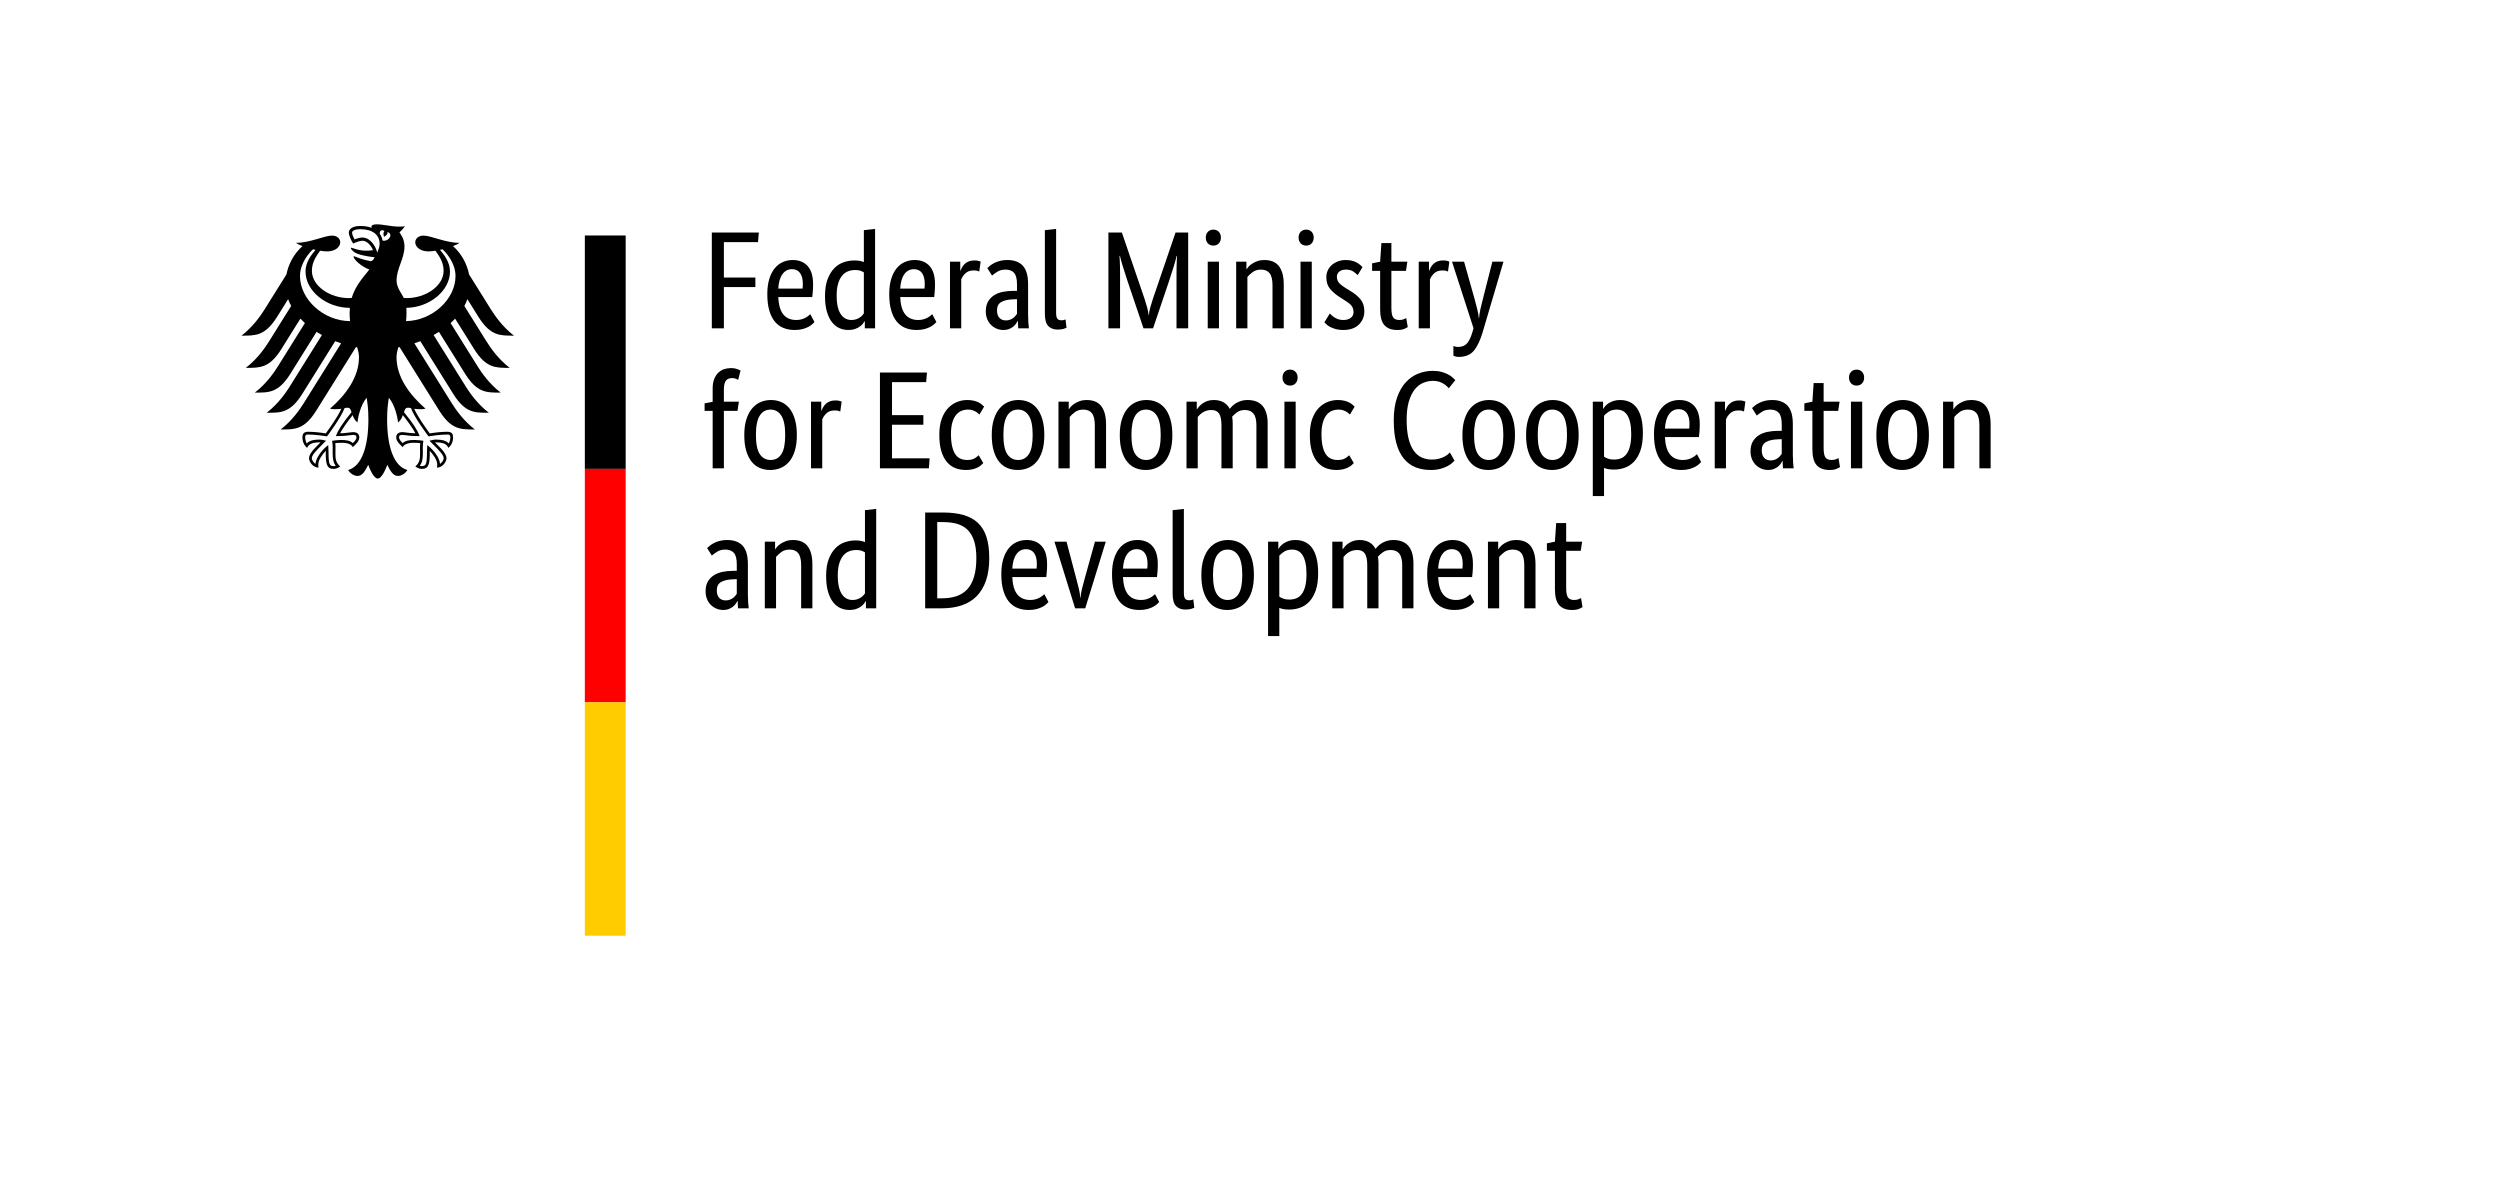 <?xml version="1.0" encoding="UTF-8" standalone="no"?>
<!DOCTYPE svg PUBLIC "-//W3C//DTD SVG 1.1//EN" "http://www.w3.org/Graphics/SVG/1.1/DTD/svg11.dtd">
<svg width="100%" height="100%" viewBox="0 0 190 90" version="1.1" xmlns="http://www.w3.org/2000/svg" xmlns:xlink="http://www.w3.org/1999/xlink" xml:space="preserve" xmlns:serif="http://www.serif.com/" style="fill-rule:evenodd;clip-rule:evenodd;stroke-linejoin:round;stroke-miterlimit:2;">
    <g transform="matrix(1,0,0,1,-150,-100)">
        <g id="logo_bmz_en" transform="matrix(0.964,0,0,0.865,150,100)">
            <rect x="0" y="0" width="197" height="104" style="fill:none;"/>
            <g transform="matrix(0.919,0,0,-1.025,-2.183,104.697)">
                <g id="Name">
                    <path d="M63.44,74L63.44,82.211L67.474,82.211L67.403,81.39L64.475,81.39L64.475,78.355L67.177,78.355L67.177,77.534L64.475,77.534L64.475,74L63.44,74ZM72.127,77.784C72.127,77.538 72.119,77.326 72.103,77.148C72.087,76.969 72.072,76.812 72.056,76.678L69.14,76.678C69.172,76.003 69.317,75.507 69.575,75.19C69.832,74.873 70.203,74.714 70.687,74.714C70.854,74.714 71.004,74.734 71.139,74.774C71.274,74.813 71.391,74.861 71.491,74.916C71.59,74.972 71.673,75.027 71.74,75.083C71.808,75.138 71.857,75.182 71.889,75.214L72.246,74.536C72.206,74.496 72.147,74.438 72.068,74.363C71.988,74.288 71.881,74.212 71.746,74.137C71.611,74.062 71.445,73.996 71.247,73.941C71.048,73.885 70.814,73.857 70.544,73.857C70.187,73.857 69.864,73.917 69.575,74.036C69.285,74.155 69.039,74.339 68.837,74.589C68.635,74.839 68.478,75.156 68.367,75.541C68.256,75.926 68.2,76.388 68.2,76.927C68.2,77.435 68.258,77.874 68.373,78.242C68.488,78.611 68.644,78.915 68.843,79.153C69.041,79.391 69.271,79.567 69.533,79.682C69.795,79.797 70.076,79.855 70.378,79.855C70.925,79.855 71.354,79.682 71.663,79.337C71.972,78.992 72.127,78.474 72.127,77.784ZM70.318,79.069C69.977,79.069 69.704,78.927 69.497,78.641C69.291,78.355 69.172,77.943 69.14,77.403L71.223,77.403C71.231,77.443 71.237,77.501 71.241,77.576C71.245,77.651 71.247,77.733 71.247,77.82C71.247,78.217 71.167,78.524 71.009,78.742C70.85,78.96 70.62,79.069 70.318,79.069ZM73.15,76.773C73.15,77.352 73.226,77.836 73.377,78.225C73.527,78.613 73.722,78.927 73.96,79.165C74.198,79.403 74.467,79.571 74.769,79.67C75.07,79.769 75.372,79.819 75.673,79.819C75.856,79.819 76.014,79.805 76.149,79.777C76.284,79.75 76.395,79.716 76.483,79.676L76.483,82.413L77.446,82.52L77.446,74L76.566,74L76.566,74.607L76.542,74.607C76.518,74.559 76.475,74.494 76.411,74.411C76.348,74.327 76.26,74.244 76.149,74.161C76.038,74.077 75.899,74.006 75.733,73.946C75.566,73.887 75.372,73.857 75.15,73.857C74.88,73.857 74.624,73.911 74.382,74.018C74.14,74.125 73.928,74.296 73.746,74.53C73.563,74.764 73.418,75.065 73.311,75.434C73.204,75.803 73.15,76.249 73.15,76.773ZM75.412,74.714C75.562,74.714 75.697,74.734 75.816,74.774C75.935,74.813 76.038,74.863 76.126,74.922C76.213,74.982 76.286,75.043 76.346,75.107C76.405,75.17 76.451,75.226 76.483,75.273L76.483,78.796C76.395,78.851 76.294,78.899 76.179,78.939C76.064,78.978 75.919,78.998 75.745,78.998C75.523,78.998 75.314,78.96 75.12,78.885C74.926,78.81 74.757,78.685 74.614,78.51C74.471,78.336 74.358,78.11 74.275,77.832C74.192,77.554 74.15,77.213 74.15,76.808C74.15,76.412 74.184,76.081 74.251,75.815C74.319,75.549 74.412,75.335 74.531,75.172C74.65,75.01 74.785,74.893 74.936,74.821C75.086,74.75 75.245,74.714 75.412,74.714ZM82.587,77.784C82.587,77.538 82.579,77.326 82.563,77.148C82.548,76.969 82.532,76.812 82.516,76.678L79.6,76.678C79.632,76.003 79.777,75.507 80.035,75.19C80.293,74.873 80.663,74.714 81.147,74.714C81.314,74.714 81.465,74.734 81.6,74.774C81.734,74.813 81.851,74.861 81.951,74.916C82.05,74.972 82.133,75.027 82.201,75.083C82.268,75.138 82.318,75.182 82.349,75.214L82.706,74.536C82.667,74.496 82.607,74.438 82.528,74.363C82.448,74.288 82.341,74.212 82.206,74.137C82.072,74.062 81.905,73.996 81.707,73.941C81.508,73.885 81.274,73.857 81.004,73.857C80.647,73.857 80.324,73.917 80.035,74.036C79.745,74.155 79.499,74.339 79.297,74.589C79.095,74.839 78.938,75.156 78.827,75.541C78.716,75.926 78.66,76.388 78.66,76.927C78.66,77.435 78.718,77.874 78.833,78.242C78.948,78.611 79.105,78.915 79.303,79.153C79.501,79.391 79.731,79.567 79.993,79.682C80.255,79.797 80.536,79.855 80.838,79.855C81.385,79.855 81.814,79.682 82.123,79.337C82.433,78.992 82.587,78.474 82.587,77.784ZM80.778,79.069C80.437,79.069 80.164,78.927 79.957,78.641C79.751,78.355 79.632,77.943 79.6,77.403L81.683,77.403C81.691,77.443 81.697,77.501 81.701,77.576C81.705,77.651 81.707,77.733 81.707,77.82C81.707,78.217 81.627,78.524 81.469,78.742C81.31,78.96 81.08,79.069 80.778,79.069ZM86.383,78.867C86.36,78.883 86.308,78.903 86.229,78.927C86.149,78.95 86.042,78.962 85.907,78.962C85.606,78.962 85.37,78.881 85.199,78.718C85.029,78.556 84.908,78.379 84.836,78.189L84.836,74L83.872,74L83.872,79.712L84.753,79.712L84.753,78.939L84.777,78.939C84.817,79.05 84.868,79.159 84.932,79.266C84.995,79.373 85.074,79.468 85.17,79.551C85.265,79.635 85.378,79.7 85.509,79.748C85.64,79.795 85.796,79.819 85.979,79.819C86.114,79.819 86.223,79.807 86.306,79.783C86.389,79.76 86.455,79.74 86.502,79.724L86.383,78.867ZM86.943,75.452C86.943,75.785 87.006,76.063 87.133,76.285C87.26,76.507 87.431,76.687 87.645,76.826C87.859,76.965 88.111,77.064 88.4,77.124C88.69,77.183 88.997,77.213 89.323,77.213L89.62,77.213L89.62,77.76C89.62,78.244 89.535,78.578 89.364,78.76C89.194,78.943 88.954,79.034 88.644,79.034C88.359,79.034 88.121,78.972 87.93,78.849C87.74,78.726 87.589,78.617 87.478,78.522L87.074,79.165C87.137,79.228 87.218,79.3 87.318,79.379C87.417,79.458 87.538,79.534 87.68,79.605C87.823,79.676 87.986,79.736 88.168,79.783C88.351,79.831 88.557,79.855 88.787,79.855C89.374,79.855 89.818,79.692 90.12,79.367C90.421,79.042 90.572,78.518 90.572,77.796L90.572,75.19C90.572,74.944 90.58,74.704 90.596,74.47C90.612,74.236 90.628,74.079 90.644,74L89.727,74L89.692,74.631L89.668,74.631C89.636,74.559 89.588,74.478 89.525,74.387C89.461,74.296 89.382,74.212 89.287,74.137C89.192,74.062 89.077,73.996 88.942,73.941C88.807,73.885 88.648,73.857 88.466,73.857C88.252,73.857 88.051,73.897 87.865,73.976C87.678,74.056 87.516,74.167 87.377,74.309C87.238,74.452 87.131,74.621 87.056,74.815C86.98,75.01 86.943,75.222 86.943,75.452ZM88.668,74.678C88.803,74.678 88.922,74.698 89.025,74.738C89.128,74.778 89.218,74.825 89.293,74.881C89.368,74.936 89.432,74.998 89.483,75.065C89.535,75.132 89.58,75.19 89.62,75.238L89.62,76.499L89.311,76.487C88.851,76.471 88.501,76.392 88.263,76.249C88.025,76.106 87.906,75.876 87.906,75.559C87.906,75.265 87.974,75.045 88.109,74.899C88.244,74.752 88.43,74.678 88.668,74.678ZM92.976,75.333C92.976,75.095 93.01,74.928 93.077,74.833C93.144,74.738 93.262,74.69 93.428,74.69C93.515,74.69 93.589,74.698 93.648,74.714C93.708,74.73 93.753,74.746 93.785,74.762L93.868,74.048C93.821,74.024 93.734,73.992 93.607,73.952C93.48,73.913 93.309,73.893 93.095,73.893C92.77,73.893 92.508,73.992 92.31,74.19C92.111,74.389 92.012,74.742 92.012,75.25L92.012,82.413L92.976,82.52L92.976,75.333ZM104.305,82.211L104.305,74L103.305,74L103.305,78.629C103.305,78.867 103.307,79.089 103.311,79.296C103.315,79.502 103.321,79.684 103.329,79.843C103.337,80.002 103.345,80.125 103.353,80.212L103.317,80.212C103.277,80.029 103.196,79.734 103.073,79.325C102.95,78.917 102.809,78.478 102.651,78.01L101.294,74L100.473,74L99.116,78.01C98.958,78.478 98.817,78.917 98.694,79.325C98.571,79.734 98.49,80.029 98.45,80.212L98.414,80.212C98.422,80.117 98.43,79.99 98.438,79.831C98.446,79.672 98.452,79.492 98.456,79.29C98.46,79.087 98.462,78.867 98.462,78.629L98.462,74L97.462,74L97.462,82.211L98.617,82.211L100.556,76.547C100.644,76.285 100.721,76.029 100.788,75.779C100.856,75.529 100.897,75.313 100.913,75.131L100.937,75.131C100.945,75.313 100.983,75.527 101.05,75.773C101.118,76.019 101.195,76.273 101.282,76.535L103.222,82.211L104.305,82.211ZM106.947,74L105.983,74L105.983,79.712L106.947,79.712L106.947,74ZM106.471,81.092C106.272,81.092 106.114,81.156 105.995,81.283C105.876,81.41 105.816,81.576 105.816,81.783C105.816,81.981 105.876,82.144 105.995,82.271C106.114,82.397 106.272,82.461 106.471,82.461C106.661,82.461 106.816,82.397 106.935,82.271C107.054,82.144 107.113,81.981 107.113,81.783C107.113,81.576 107.054,81.41 106.935,81.283C106.816,81.156 106.661,81.092 106.471,81.092ZM111.54,74L111.54,77.677C111.54,78.161 111.459,78.508 111.296,78.718C111.133,78.929 110.885,79.034 110.552,79.034C110.267,79.034 110.029,78.962 109.838,78.82C109.648,78.677 109.497,78.538 109.386,78.403L109.386,74L108.422,74L108.422,79.712L109.303,79.712L109.303,79.069L109.327,79.069C109.35,79.117 109.402,79.186 109.481,79.278C109.561,79.369 109.664,79.456 109.791,79.54C109.918,79.623 110.068,79.696 110.243,79.76C110.417,79.823 110.616,79.855 110.838,79.855C111.092,79.855 111.322,79.817 111.528,79.742C111.734,79.666 111.909,79.545 112.052,79.379C112.194,79.212 112.305,78.996 112.385,78.73C112.464,78.465 112.504,78.137 112.504,77.749L112.504,74L111.54,74ZM114.908,74L113.944,74L113.944,79.712L114.908,79.712L114.908,74ZM114.432,81.092C114.233,81.092 114.075,81.156 113.956,81.283C113.837,81.41 113.777,81.576 113.777,81.783C113.777,81.981 113.837,82.144 113.956,82.271C114.075,82.397 114.233,82.461 114.432,82.461C114.622,82.461 114.777,82.397 114.896,82.271C115.015,82.144 115.074,81.981 115.074,81.783C115.074,81.576 115.015,81.41 114.896,81.283C114.777,81.156 114.622,81.092 114.432,81.092ZM118.847,78.558C118.783,78.629 118.668,78.726 118.501,78.849C118.335,78.972 118.117,79.034 117.847,79.034C117.593,79.034 117.399,78.974 117.264,78.855C117.129,78.736 117.062,78.593 117.062,78.427C117.062,78.213 117.123,78.036 117.246,77.897C117.369,77.758 117.557,77.61 117.811,77.451L118.168,77.237C118.557,77.007 118.862,76.759 119.085,76.493C119.307,76.227 119.418,75.884 119.418,75.464C119.418,75.012 119.261,74.631 118.948,74.321C118.634,74.012 118.184,73.857 117.597,73.857C117.367,73.857 117.165,73.881 116.99,73.929C116.816,73.976 116.663,74.032 116.532,74.095C116.401,74.159 116.292,74.228 116.205,74.303C116.117,74.379 116.046,74.448 115.991,74.512L116.455,75.273C116.502,75.226 116.56,75.17 116.627,75.107C116.695,75.043 116.776,74.982 116.871,74.922C116.966,74.863 117.073,74.813 117.192,74.774C117.311,74.734 117.45,74.714 117.609,74.714C117.894,74.714 118.113,74.778 118.263,74.904C118.414,75.031 118.49,75.186 118.49,75.369C118.49,75.503 118.472,75.62 118.436,75.72C118.4,75.819 118.347,75.908 118.275,75.987C118.204,76.067 118.117,76.142 118.013,76.213C117.91,76.285 117.791,76.364 117.656,76.451L117.299,76.678C116.943,76.908 116.663,77.15 116.461,77.403C116.258,77.657 116.157,77.983 116.157,78.379C116.157,78.593 116.199,78.79 116.282,78.968C116.365,79.147 116.482,79.301 116.633,79.432C116.784,79.563 116.96,79.666 117.163,79.742C117.365,79.817 117.581,79.855 117.811,79.855C118.033,79.855 118.224,79.833 118.382,79.789C118.541,79.746 118.678,79.69 118.793,79.623C118.908,79.555 119.003,79.488 119.079,79.421C119.154,79.353 119.215,79.296 119.263,79.248L118.847,78.558ZM122.988,78.927L121.738,78.927L121.738,75.761C121.738,75.357 121.79,75.081 121.893,74.934C121.996,74.787 122.171,74.714 122.417,74.714C122.559,74.714 122.682,74.734 122.785,74.774C122.888,74.813 122.964,74.849 123.012,74.881L123.142,74.107C123.103,74.075 123.007,74.026 122.857,73.958C122.706,73.891 122.504,73.857 122.25,73.857C121.758,73.857 121.389,73.994 121.143,74.268C120.897,74.541 120.774,74.996 120.774,75.63L120.774,78.927L120.084,78.927L120.084,79.569L120.774,79.712L120.881,81.307L121.738,81.307L121.738,79.712L123.107,79.712L122.988,78.927ZM126.593,78.867C126.57,78.883 126.518,78.903 126.439,78.927C126.359,78.95 126.252,78.962 126.117,78.962C125.816,78.962 125.58,78.881 125.409,78.718C125.239,78.556 125.118,78.379 125.046,78.189L125.046,74L124.083,74L124.083,79.712L124.963,79.712L124.963,78.939L124.987,78.939C125.027,79.05 125.078,79.159 125.142,79.266C125.205,79.373 125.284,79.468 125.38,79.551C125.475,79.635 125.588,79.7 125.719,79.748C125.85,79.795 126.006,79.819 126.189,79.819C126.324,79.819 126.433,79.807 126.516,79.783C126.599,79.76 126.665,79.74 126.712,79.724L126.593,78.867ZM131.353,79.712L129.568,73.667C129.362,72.969 129.11,72.441 128.813,72.084C128.515,71.727 128.085,71.549 127.522,71.549C127.403,71.549 127.303,71.563 127.224,71.59C127.145,71.618 127.089,71.64 127.058,71.656L127.058,72.489C127.097,72.473 127.149,72.455 127.212,72.435C127.276,72.415 127.359,72.405 127.462,72.405C127.803,72.405 128.063,72.513 128.242,72.727C128.42,72.941 128.573,73.27 128.7,73.714L128.783,74.012L126.939,79.712L127.974,79.712L128.866,76.547C128.954,76.221 129.033,75.918 129.104,75.636C129.176,75.355 129.219,75.103 129.235,74.881L129.259,74.881C129.275,75.103 129.313,75.353 129.372,75.63C129.432,75.908 129.505,76.209 129.592,76.535L130.401,79.712L131.353,79.712ZM65.642,66.927L64.475,66.927L64.475,62L63.512,62L63.512,66.927L62.821,66.927L62.821,67.569L63.512,67.7L63.512,68.843C63.512,69.152 63.555,69.418 63.642,69.64C63.73,69.862 63.845,70.044 63.987,70.187C64.13,70.33 64.297,70.433 64.487,70.497C64.678,70.56 64.88,70.592 65.094,70.592C65.301,70.592 65.475,70.564 65.618,70.509C65.761,70.453 65.856,70.409 65.903,70.378L65.701,69.58C65.653,69.612 65.586,69.646 65.499,69.682C65.412,69.717 65.304,69.735 65.177,69.735C64.947,69.735 64.773,69.664 64.654,69.521C64.535,69.378 64.475,69.116 64.475,68.735L64.475,67.712L65.761,67.712L65.642,66.927ZM66.225,64.856C66.225,65.38 66.286,65.832 66.409,66.213C66.532,66.593 66.699,66.905 66.909,67.147C67.119,67.389 67.361,67.567 67.635,67.682C67.909,67.797 68.2,67.855 68.51,67.855C68.827,67.855 69.12,67.797 69.39,67.682C69.66,67.567 69.894,67.389 70.092,67.147C70.291,66.905 70.447,66.593 70.562,66.213C70.677,65.832 70.735,65.38 70.735,64.856C70.735,64.325 70.675,63.868 70.556,63.487C70.437,63.107 70.273,62.795 70.063,62.553C69.852,62.311 69.608,62.135 69.331,62.024C69.053,61.913 68.759,61.857 68.45,61.857C68.133,61.857 67.839,61.913 67.569,62.024C67.3,62.135 67.066,62.311 66.867,62.553C66.669,62.795 66.512,63.105 66.397,63.482C66.282,63.858 66.225,64.317 66.225,64.856ZM69.735,64.856C69.735,65.618 69.624,66.171 69.402,66.516C69.18,66.861 68.871,67.034 68.474,67.034C68.077,67.034 67.77,66.861 67.552,66.516C67.333,66.171 67.224,65.618 67.224,64.856C67.224,64.094 67.335,63.547 67.558,63.214C67.78,62.881 68.089,62.714 68.486,62.714C68.882,62.714 69.19,62.881 69.408,63.214C69.626,63.547 69.735,64.094 69.735,64.856ZM74.46,66.867C74.436,66.883 74.384,66.903 74.305,66.927C74.226,66.95 74.118,66.962 73.984,66.962C73.682,66.962 73.446,66.881 73.275,66.718C73.105,66.556 72.984,66.379 72.913,66.189L72.913,62L71.949,62L71.949,67.712L72.829,67.712L72.829,66.939L72.853,66.939C72.893,67.05 72.944,67.159 73.008,67.266C73.071,67.373 73.15,67.468 73.246,67.551C73.341,67.635 73.454,67.7 73.585,67.748C73.716,67.795 73.872,67.819 74.055,67.819C74.19,67.819 74.299,67.807 74.382,67.783C74.466,67.76 74.531,67.74 74.579,67.724L74.46,66.867ZM81.826,69.39L78.898,69.39L78.898,66.558L81.588,66.558L81.588,65.737L78.898,65.737L78.898,62.857L82.123,62.857L82.064,62L77.863,62L77.863,70.211L81.897,70.211L81.826,69.39ZM86.395,66.605C86.371,66.629 86.334,66.665 86.282,66.712C86.231,66.76 86.165,66.808 86.086,66.855C86.007,66.903 85.911,66.945 85.8,66.98C85.689,67.016 85.562,67.034 85.419,67.034C85.213,67.034 85.021,66.996 84.842,66.921C84.664,66.845 84.509,66.724 84.378,66.558C84.247,66.391 84.144,66.175 84.069,65.909C83.993,65.643 83.956,65.32 83.956,64.939C83.956,64.519 83.989,64.166 84.057,63.88C84.124,63.595 84.218,63.367 84.337,63.196C84.456,63.025 84.6,62.902 84.771,62.827C84.941,62.752 85.13,62.714 85.336,62.714C85.63,62.714 85.854,62.766 86.009,62.869C86.163,62.972 86.272,63.055 86.336,63.119L86.728,62.452C86.689,62.405 86.631,62.347 86.556,62.28C86.481,62.212 86.383,62.147 86.264,62.083C86.145,62.02 86.001,61.966 85.83,61.923C85.659,61.879 85.463,61.857 85.241,61.857C84.924,61.857 84.626,61.909 84.348,62.012C84.071,62.115 83.829,62.286 83.623,62.524C83.416,62.762 83.254,63.071 83.135,63.452C83.016,63.833 82.956,64.305 82.956,64.868C82.956,65.415 83.028,65.879 83.17,66.26C83.313,66.641 83.5,66.948 83.73,67.183C83.96,67.417 84.216,67.587 84.497,67.694C84.779,67.801 85.062,67.855 85.348,67.855C85.562,67.855 85.751,67.835 85.913,67.795C86.076,67.756 86.215,67.706 86.33,67.647C86.445,67.587 86.54,67.524 86.615,67.456C86.691,67.389 86.752,67.331 86.8,67.284L86.395,66.605ZM87.454,64.856C87.454,65.38 87.516,65.832 87.639,66.213C87.762,66.593 87.928,66.905 88.139,67.147C88.349,67.389 88.591,67.567 88.865,67.682C89.138,67.797 89.43,67.855 89.739,67.855C90.056,67.855 90.35,67.797 90.62,67.682C90.889,67.567 91.124,67.389 91.322,67.147C91.52,66.905 91.677,66.593 91.792,66.213C91.907,65.832 91.964,65.38 91.964,64.856C91.964,64.325 91.905,63.868 91.786,63.487C91.667,63.107 91.502,62.795 91.292,62.553C91.082,62.311 90.838,62.135 90.56,62.024C90.283,61.913 89.989,61.857 89.68,61.857C89.362,61.857 89.069,61.913 88.799,62.024C88.529,62.135 88.295,62.311 88.097,62.553C87.899,62.795 87.742,63.105 87.627,63.482C87.512,63.858 87.454,64.317 87.454,64.856ZM90.965,64.856C90.965,65.618 90.854,66.171 90.632,66.516C90.409,66.861 90.1,67.034 89.703,67.034C89.307,67.034 88.999,66.861 88.781,66.516C88.563,66.171 88.454,65.618 88.454,64.856C88.454,64.094 88.565,63.547 88.787,63.214C89.009,62.881 89.319,62.714 89.715,62.714C90.112,62.714 90.419,62.881 90.638,63.214C90.856,63.547 90.965,64.094 90.965,64.856ZM96.296,62L96.296,65.677C96.296,66.161 96.215,66.508 96.052,66.718C95.889,66.929 95.641,67.034 95.308,67.034C95.023,67.034 94.785,66.962 94.594,66.82C94.404,66.677 94.253,66.538 94.142,66.403L94.142,62L93.178,62L93.178,67.712L94.059,67.712L94.059,67.069L94.083,67.069C94.106,67.117 94.158,67.186 94.237,67.278C94.317,67.369 94.42,67.456 94.547,67.54C94.674,67.623 94.824,67.696 94.999,67.76C95.173,67.823 95.372,67.855 95.594,67.855C95.848,67.855 96.078,67.817 96.284,67.742C96.49,67.666 96.665,67.545 96.808,67.379C96.951,67.212 97.062,66.996 97.141,66.73C97.22,66.465 97.26,66.137 97.26,65.749L97.26,62L96.296,62ZM98.438,64.856C98.438,65.38 98.5,65.832 98.623,66.213C98.745,66.593 98.912,66.905 99.122,67.147C99.333,67.389 99.575,67.567 99.848,67.682C100.122,67.797 100.413,67.855 100.723,67.855C101.04,67.855 101.334,67.797 101.603,67.682C101.873,67.567 102.107,67.389 102.306,67.147C102.504,66.905 102.661,66.593 102.776,66.213C102.891,65.832 102.948,65.38 102.948,64.856C102.948,64.325 102.889,63.868 102.77,63.487C102.651,63.107 102.486,62.795 102.276,62.553C102.066,62.311 101.822,62.135 101.544,62.024C101.266,61.913 100.973,61.857 100.663,61.857C100.346,61.857 100.052,61.913 99.783,62.024C99.513,62.135 99.279,62.311 99.081,62.553C98.882,62.795 98.726,63.105 98.611,63.482C98.496,63.858 98.438,64.317 98.438,64.856ZM101.949,64.856C101.949,65.618 101.837,66.171 101.615,66.516C101.393,66.861 101.084,67.034 100.687,67.034C100.29,67.034 99.983,66.861 99.765,66.516C99.547,66.171 99.438,65.618 99.438,64.856C99.438,64.094 99.549,63.547 99.771,63.214C99.993,62.881 100.302,62.714 100.699,62.714C101.096,62.714 101.403,62.881 101.621,63.214C101.839,63.547 101.949,64.094 101.949,64.856ZM107.161,62L107.161,65.677C107.161,66.145 107.093,66.482 106.958,66.689C106.824,66.895 106.605,66.998 106.304,66.998C106.145,66.998 106.004,66.978 105.882,66.939C105.759,66.899 105.649,66.849 105.554,66.79C105.459,66.73 105.376,66.665 105.304,66.593C105.233,66.522 105.173,66.459 105.126,66.403L105.126,62L104.162,62L104.162,67.712L105.043,67.712L105.043,67.069L105.066,67.069C105.106,67.133 105.165,67.21 105.245,67.301C105.324,67.393 105.423,67.48 105.542,67.563C105.661,67.647 105.8,67.716 105.959,67.772C106.118,67.827 106.296,67.855 106.494,67.855C107.145,67.855 107.605,67.601 107.875,67.093C107.93,67.173 108.006,67.258 108.101,67.349C108.196,67.44 108.307,67.524 108.434,67.599C108.561,67.674 108.704,67.736 108.862,67.783C109.021,67.831 109.196,67.855 109.386,67.855C110.544,67.855 111.123,67.181 111.123,65.832L111.123,62L110.159,62L110.159,65.677C110.159,66.145 110.076,66.482 109.91,66.689C109.743,66.895 109.497,66.998 109.172,66.998C108.902,66.998 108.678,66.933 108.5,66.802C108.321,66.671 108.18,66.546 108.077,66.427C108.093,66.34 108.105,66.246 108.113,66.147C108.121,66.048 108.125,65.943 108.125,65.832L108.125,62L107.161,62ZM113.527,62L112.563,62L112.563,67.712L113.527,67.712L113.527,62ZM113.051,69.092C112.853,69.092 112.694,69.156 112.575,69.283C112.456,69.41 112.397,69.576 112.397,69.783C112.397,69.981 112.456,70.144 112.575,70.271C112.694,70.397 112.853,70.461 113.051,70.461C113.242,70.461 113.396,70.397 113.515,70.271C113.634,70.144 113.694,69.981 113.694,69.783C113.694,69.576 113.634,69.41 113.515,69.283C113.396,69.156 113.242,69.092 113.051,69.092ZM118.18,66.605C118.156,66.629 118.119,66.665 118.067,66.712C118.016,66.76 117.95,66.808 117.871,66.855C117.791,66.903 117.696,66.945 117.585,66.98C117.474,67.016 117.347,67.034 117.204,67.034C116.998,67.034 116.806,66.996 116.627,66.921C116.449,66.845 116.294,66.724 116.163,66.558C116.032,66.391 115.929,66.175 115.854,65.909C115.778,65.643 115.741,65.32 115.741,64.939C115.741,64.519 115.774,64.166 115.842,63.88C115.909,63.595 116.002,63.367 116.121,63.196C116.24,63.025 116.385,62.902 116.556,62.827C116.726,62.752 116.915,62.714 117.121,62.714C117.415,62.714 117.639,62.766 117.793,62.869C117.948,62.972 118.057,63.055 118.121,63.119L118.513,62.452C118.474,62.405 118.416,62.347 118.341,62.28C118.265,62.212 118.168,62.147 118.049,62.083C117.93,62.02 117.785,61.966 117.615,61.923C117.444,61.879 117.248,61.857 117.026,61.857C116.709,61.857 116.411,61.909 116.133,62.012C115.856,62.115 115.614,62.286 115.407,62.524C115.201,62.762 115.039,63.071 114.92,63.452C114.801,63.833 114.741,64.305 114.741,64.868C114.741,65.415 114.812,65.879 114.955,66.26C115.098,66.641 115.284,66.948 115.515,67.183C115.745,67.417 116,67.587 116.282,67.694C116.564,67.801 116.847,67.855 117.133,67.855C117.347,67.855 117.536,67.835 117.698,67.795C117.861,67.756 118,67.706 118.115,67.647C118.23,67.587 118.325,67.524 118.4,67.456C118.476,67.389 118.537,67.331 118.585,67.284L118.18,66.605ZM121.941,66.106C121.941,66.875 122.036,67.53 122.226,68.069C122.417,68.609 122.668,69.047 122.982,69.384C123.295,69.721 123.652,69.967 124.053,70.122C124.453,70.277 124.864,70.354 125.284,70.354C125.586,70.354 125.846,70.322 126.064,70.259C126.282,70.195 126.469,70.122 126.623,70.039C126.778,69.955 126.903,69.868 126.998,69.777C127.093,69.685 127.169,69.612 127.224,69.557L126.665,68.866C126.625,68.906 126.57,68.962 126.498,69.033C126.427,69.104 126.338,69.174 126.231,69.241C126.123,69.309 125.994,69.368 125.844,69.42C125.693,69.471 125.518,69.497 125.32,69.497C125.019,69.497 124.729,69.438 124.451,69.319C124.174,69.2 123.932,69.007 123.726,68.741C123.519,68.476 123.355,68.132 123.232,67.712C123.109,67.292 123.047,66.78 123.047,66.177C123.047,65.55 123.099,65.021 123.202,64.588C123.305,64.156 123.452,63.803 123.642,63.529C123.833,63.256 124.061,63.057 124.327,62.934C124.592,62.811 124.888,62.75 125.213,62.75C125.443,62.75 125.643,62.774 125.814,62.821C125.985,62.869 126.133,62.924 126.26,62.988C126.387,63.051 126.49,63.117 126.57,63.184C126.649,63.252 126.712,63.309 126.76,63.357L127.153,62.655C127.097,62.599 127.02,62.526 126.921,62.434C126.822,62.343 126.689,62.256 126.522,62.173C126.355,62.089 126.157,62.016 125.927,61.952C125.697,61.889 125.423,61.857 125.106,61.857C124.63,61.857 124.198,61.935 123.809,62.089C123.42,62.244 123.087,62.49 122.809,62.827C122.531,63.164 122.317,63.603 122.167,64.142C122.016,64.682 121.941,65.336 121.941,66.106ZM127.831,64.856C127.831,65.38 127.893,65.832 128.016,66.213C128.138,66.593 128.305,66.905 128.515,67.147C128.726,67.389 128.968,67.567 129.241,67.682C129.515,67.797 129.806,67.855 130.116,67.855C130.433,67.855 130.727,67.797 130.996,67.682C131.266,67.567 131.5,67.389 131.699,67.147C131.897,66.905 132.054,66.593 132.169,66.213C132.284,65.832 132.341,65.38 132.341,64.856C132.341,64.325 132.282,63.868 132.163,63.487C132.044,63.107 131.879,62.795 131.669,62.553C131.458,62.311 131.215,62.135 130.937,62.024C130.659,61.913 130.366,61.857 130.056,61.857C129.739,61.857 129.445,61.913 129.176,62.024C128.906,62.135 128.672,62.311 128.474,62.553C128.275,62.795 128.119,63.105 128.004,63.482C127.888,63.858 127.831,64.317 127.831,64.856ZM131.342,64.856C131.342,65.618 131.23,66.171 131.008,66.516C130.786,66.861 130.477,67.034 130.08,67.034C129.683,67.034 129.376,66.861 129.158,66.516C128.94,66.171 128.831,65.618 128.831,64.856C128.831,64.094 128.942,63.547 129.164,63.214C129.386,62.881 129.695,62.714 130.092,62.714C130.489,62.714 130.796,62.881 131.014,63.214C131.232,63.547 131.342,64.094 131.342,64.856ZM133.293,64.856C133.293,65.38 133.355,65.832 133.478,66.213C133.601,66.593 133.767,66.905 133.977,67.147C134.188,67.389 134.43,67.567 134.703,67.682C134.977,67.797 135.269,67.855 135.578,67.855C135.895,67.855 136.189,67.797 136.458,67.682C136.728,67.567 136.962,67.389 137.161,67.147C137.359,66.905 137.516,66.593 137.631,66.213C137.746,65.832 137.803,65.38 137.803,64.856C137.803,64.325 137.744,63.868 137.625,63.487C137.506,63.107 137.341,62.795 137.131,62.553C136.921,62.311 136.677,62.135 136.399,62.024C136.121,61.913 135.828,61.857 135.518,61.857C135.201,61.857 134.908,61.913 134.638,62.024C134.368,62.135 134.134,62.311 133.936,62.553C133.737,62.795 133.581,63.105 133.466,63.482C133.351,63.858 133.293,64.317 133.293,64.856ZM136.804,64.856C136.804,65.618 136.693,66.171 136.47,66.516C136.248,66.861 135.939,67.034 135.542,67.034C135.146,67.034 134.838,66.861 134.62,66.516C134.402,66.171 134.293,65.618 134.293,64.856C134.293,64.094 134.404,63.547 134.626,63.214C134.848,62.881 135.157,62.714 135.554,62.714C135.951,62.714 136.258,62.881 136.476,63.214C136.695,63.547 136.804,64.094 136.804,64.856ZM143.313,65.011C143.313,64.432 143.246,63.944 143.111,63.547C142.976,63.15 142.793,62.829 142.563,62.583C142.333,62.337 142.069,62.161 141.772,62.054C141.474,61.946 141.163,61.893 140.838,61.893C140.631,61.893 140.459,61.907 140.32,61.935C140.181,61.962 140.068,61.996 139.981,62.036L139.981,59.62L139.017,59.62L139.017,67.712L139.898,67.712L139.898,67.105L139.921,67.105C139.953,67.169 140.007,67.244 140.082,67.331C140.157,67.419 140.253,67.5 140.368,67.575C140.483,67.65 140.622,67.716 140.784,67.772C140.947,67.827 141.139,67.855 141.361,67.855C141.655,67.855 141.923,67.801 142.165,67.694C142.407,67.587 142.613,67.419 142.783,67.188C142.954,66.958 143.085,66.663 143.176,66.302C143.267,65.941 143.313,65.51 143.313,65.011ZM141.1,67.034C140.798,67.034 140.558,66.972 140.38,66.849C140.201,66.726 140.068,66.613 139.981,66.51L139.981,63C140.068,62.936 140.181,62.879 140.32,62.827C140.459,62.776 140.631,62.75 140.838,62.75C141.06,62.75 141.26,62.785 141.439,62.857C141.617,62.928 141.772,63.049 141.903,63.22C142.034,63.39 142.135,63.616 142.206,63.898C142.278,64.18 142.313,64.527 142.313,64.939C142.313,65.32 142.284,65.643 142.224,65.909C142.165,66.175 142.081,66.391 141.974,66.558C141.867,66.724 141.738,66.845 141.587,66.921C141.437,66.996 141.274,67.034 141.1,67.034ZM148.192,65.784C148.192,65.538 148.184,65.326 148.168,65.148C148.152,64.969 148.136,64.812 148.121,64.677L145.205,64.677C145.237,64.003 145.381,63.507 145.639,63.19C145.897,62.873 146.268,62.714 146.752,62.714C146.919,62.714 147.069,62.734 147.204,62.774C147.339,62.813 147.456,62.861 147.555,62.916C147.654,62.972 147.738,63.027 147.805,63.083C147.873,63.138 147.922,63.182 147.954,63.214L148.311,62.536C148.271,62.496 148.212,62.438 148.132,62.363C148.053,62.288 147.946,62.212 147.811,62.137C147.676,62.062 147.51,61.996 147.311,61.941C147.113,61.885 146.879,61.857 146.609,61.857C146.252,61.857 145.929,61.917 145.639,62.036C145.35,62.155 145.104,62.339 144.902,62.589C144.699,62.839 144.543,63.156 144.432,63.541C144.32,63.926 144.265,64.388 144.265,64.927C144.265,65.435 144.322,65.874 144.438,66.242C144.553,66.611 144.709,66.915 144.908,67.153C145.106,67.391 145.336,67.567 145.598,67.682C145.86,67.797 146.141,67.855 146.443,67.855C146.99,67.855 147.418,67.682 147.728,67.337C148.037,66.992 148.192,66.474 148.192,65.784ZM146.383,67.069C146.042,67.069 145.768,66.927 145.562,66.641C145.356,66.355 145.237,65.943 145.205,65.403L147.288,65.403C147.295,65.443 147.301,65.501 147.305,65.576C147.309,65.651 147.311,65.733 147.311,65.82C147.311,66.217 147.232,66.524 147.073,66.742C146.915,66.96 146.685,67.069 146.383,67.069ZM151.988,66.867C151.964,66.883 151.913,66.903 151.833,66.927C151.754,66.95 151.647,66.962 151.512,66.962C151.211,66.962 150.975,66.881 150.804,66.718C150.633,66.556 150.512,66.379 150.441,66.189L150.441,62L149.477,62L149.477,67.712L150.358,67.712L150.358,66.939L150.381,66.939C150.421,67.05 150.473,67.159 150.536,67.266C150.6,67.373 150.679,67.468 150.774,67.551C150.869,67.635 150.982,67.7 151.113,67.748C151.244,67.795 151.401,67.819 151.583,67.819C151.718,67.819 151.827,67.807 151.911,67.783C151.994,67.76 152.059,67.74 152.107,67.724L151.988,66.867ZM152.547,63.452C152.547,63.785 152.611,64.063 152.738,64.285C152.865,64.507 153.035,64.687 153.249,64.826C153.464,64.965 153.716,65.064 154.005,65.124C154.295,65.183 154.602,65.213 154.927,65.213L155.225,65.213L155.225,65.76C155.225,66.244 155.14,66.578 154.969,66.76C154.798,66.943 154.558,67.034 154.249,67.034C153.963,67.034 153.725,66.972 153.535,66.849C153.345,66.726 153.194,66.617 153.083,66.522L152.678,67.165C152.742,67.228 152.823,67.3 152.922,67.379C153.021,67.458 153.142,67.534 153.285,67.605C153.428,67.676 153.591,67.736 153.773,67.783C153.956,67.831 154.162,67.855 154.392,67.855C154.979,67.855 155.423,67.692 155.725,67.367C156.026,67.042 156.177,66.518 156.177,65.796L156.177,63.19C156.177,62.944 156.185,62.704 156.201,62.47C156.217,62.236 156.232,62.079 156.248,62L155.332,62L155.296,62.631L155.272,62.631C155.241,62.559 155.193,62.478 155.13,62.387C155.066,62.295 154.987,62.212 154.892,62.137C154.796,62.062 154.681,61.996 154.547,61.941C154.412,61.885 154.253,61.857 154.071,61.857C153.856,61.857 153.656,61.897 153.47,61.976C153.283,62.056 153.121,62.167 152.982,62.309C152.843,62.452 152.736,62.621 152.66,62.815C152.585,63.01 152.547,63.222 152.547,63.452ZM154.273,62.678C154.408,62.678 154.527,62.698 154.63,62.738C154.733,62.778 154.822,62.825 154.898,62.881C154.973,62.936 155.036,62.998 155.088,63.065C155.14,63.133 155.185,63.19 155.225,63.238L155.225,64.499L154.915,64.487C154.455,64.471 154.106,64.392 153.868,64.249C153.63,64.106 153.511,63.876 153.511,63.559C153.511,63.265 153.579,63.045 153.714,62.899C153.848,62.752 154.035,62.678 154.273,62.678ZM160.068,66.927L158.819,66.927L158.819,63.761C158.819,63.357 158.87,63.081 158.973,62.934C159.076,62.787 159.251,62.714 159.497,62.714C159.64,62.714 159.763,62.734 159.866,62.774C159.969,62.813 160.044,62.849 160.092,62.881L160.223,62.107C160.183,62.075 160.088,62.026 159.937,61.958C159.787,61.891 159.584,61.857 159.33,61.857C158.838,61.857 158.47,61.994 158.224,62.268C157.978,62.541 157.855,62.996 157.855,63.63L157.855,66.927L157.165,66.927L157.165,67.569L157.855,67.712L157.962,69.307L158.819,69.307L158.819,67.712L160.187,67.712L160.068,66.927ZM162.127,62L161.163,62L161.163,67.712L162.127,67.712L162.127,62ZM161.651,69.092C161.452,69.092 161.294,69.156 161.175,69.283C161.056,69.41 160.996,69.576 160.996,69.783C160.996,69.981 161.056,70.144 161.175,70.271C161.294,70.397 161.452,70.461 161.651,70.461C161.841,70.461 161.996,70.397 162.115,70.271C162.234,70.144 162.293,69.981 162.293,69.783C162.293,69.576 162.234,69.41 162.115,69.283C161.996,69.156 161.841,69.092 161.651,69.092ZM163.341,64.856C163.341,65.38 163.402,65.832 163.525,66.213C163.648,66.593 163.815,66.905 164.025,67.147C164.235,67.389 164.477,67.567 164.751,67.682C165.025,67.797 165.316,67.855 165.625,67.855C165.943,67.855 166.236,67.797 166.506,67.682C166.776,67.567 167.01,67.389 167.208,67.147C167.406,66.905 167.563,66.593 167.678,66.213C167.793,65.832 167.851,65.38 167.851,64.856C167.851,64.325 167.791,63.868 167.672,63.487C167.553,63.107 167.389,62.795 167.178,62.553C166.968,62.311 166.724,62.135 166.446,62.024C166.169,61.913 165.875,61.857 165.566,61.857C165.249,61.857 164.955,61.913 164.685,62.024C164.416,62.135 164.182,62.311 163.983,62.553C163.785,62.795 163.628,63.105 163.513,63.482C163.398,63.858 163.341,64.317 163.341,64.856ZM166.851,64.856C166.851,65.618 166.74,66.171 166.518,66.516C166.296,66.861 165.986,67.034 165.59,67.034C165.193,67.034 164.886,66.861 164.668,66.516C164.449,66.171 164.34,65.618 164.34,64.856C164.34,64.094 164.451,63.547 164.673,63.214C164.896,62.881 165.205,62.714 165.602,62.714C165.998,62.714 166.306,62.881 166.524,63.214C166.742,63.547 166.851,64.094 166.851,64.856ZM172.182,62L172.182,65.677C172.182,66.161 172.101,66.508 171.938,66.718C171.776,66.929 171.528,67.034 171.195,67.034C170.909,67.034 170.671,66.962 170.481,66.82C170.29,66.677 170.14,66.538 170.028,66.403L170.028,62L169.065,62L169.065,67.712L169.945,67.712L169.945,67.069L169.969,67.069C169.993,67.117 170.044,67.186 170.124,67.278C170.203,67.369 170.306,67.456 170.433,67.54C170.56,67.623 170.711,67.696 170.885,67.76C171.06,67.823 171.258,67.855 171.48,67.855C171.734,67.855 171.964,67.817 172.17,67.742C172.377,67.666 172.551,67.545 172.694,67.379C172.837,67.212 172.948,66.996 173.027,66.73C173.107,66.465 173.146,66.137 173.146,65.749L173.146,62L172.182,62ZM62.905,51.452C62.905,51.785 62.968,52.063 63.095,52.285C63.222,52.507 63.393,52.687 63.607,52.826C63.821,52.965 64.073,53.064 64.362,53.124C64.652,53.183 64.959,53.213 65.285,53.213L65.582,53.213L65.582,53.76C65.582,54.244 65.497,54.578 65.326,54.76C65.156,54.943 64.916,55.034 64.606,55.034C64.321,55.034 64.083,54.972 63.892,54.849C63.702,54.726 63.551,54.617 63.44,54.522L63.036,55.165C63.099,55.228 63.18,55.3 63.28,55.379C63.379,55.458 63.5,55.533 63.642,55.605C63.785,55.676 63.948,55.736 64.13,55.783C64.313,55.831 64.519,55.855 64.749,55.855C65.336,55.855 65.78,55.692 66.082,55.367C66.383,55.042 66.534,54.518 66.534,53.796L66.534,51.19C66.534,50.944 66.542,50.704 66.558,50.47C66.574,50.236 66.59,50.079 66.606,50L65.689,50L65.653,50.631L65.63,50.631C65.598,50.559 65.55,50.478 65.487,50.387C65.423,50.295 65.344,50.212 65.249,50.137C65.154,50.062 65.039,49.996 64.904,49.941C64.769,49.885 64.61,49.857 64.428,49.857C64.214,49.857 64.013,49.897 63.827,49.976C63.64,50.056 63.478,50.167 63.339,50.309C63.2,50.452 63.093,50.621 63.018,50.815C62.942,51.01 62.905,51.222 62.905,51.452ZM64.63,50.678C64.765,50.678 64.884,50.698 64.987,50.738C65.09,50.778 65.18,50.825 65.255,50.881C65.33,50.936 65.394,50.998 65.445,51.065C65.497,51.133 65.542,51.19 65.582,51.238L65.582,52.499L65.273,52.487C64.813,52.471 64.463,52.392 64.225,52.249C63.987,52.106 63.868,51.876 63.868,51.559C63.868,51.265 63.936,51.045 64.071,50.899C64.206,50.752 64.392,50.678 64.63,50.678ZM71.104,50L71.104,53.677C71.104,54.161 71.022,54.508 70.86,54.718C70.697,54.929 70.449,55.034 70.116,55.034C69.83,55.034 69.592,54.962 69.402,54.82C69.212,54.677 69.061,54.538 68.95,54.403L68.95,50L67.986,50L67.986,55.712L68.867,55.712L68.867,55.069L68.89,55.069C68.914,55.117 68.966,55.186 69.045,55.278C69.124,55.369 69.228,55.456 69.354,55.539C69.481,55.623 69.632,55.696 69.807,55.76C69.981,55.823 70.18,55.855 70.402,55.855C70.656,55.855 70.885,55.817 71.092,55.742C71.298,55.666 71.473,55.545 71.615,55.379C71.758,55.212 71.869,54.996 71.949,54.73C72.028,54.465 72.068,54.137 72.068,53.749L72.068,50L71.104,50ZM73.246,52.773C73.246,53.352 73.321,53.836 73.472,54.225C73.623,54.613 73.817,54.927 74.055,55.165C74.293,55.403 74.563,55.571 74.864,55.67C75.166,55.77 75.467,55.819 75.769,55.819C75.951,55.819 76.11,55.805 76.245,55.777C76.379,55.75 76.49,55.716 76.578,55.676L76.578,58.413L77.542,58.52L77.542,50L76.661,50L76.661,50.607L76.637,50.607C76.613,50.559 76.57,50.494 76.506,50.411C76.443,50.327 76.356,50.244 76.245,50.161C76.133,50.077 75.995,50.006 75.828,49.946C75.661,49.887 75.467,49.857 75.245,49.857C74.975,49.857 74.719,49.911 74.477,50.018C74.235,50.125 74.023,50.295 73.841,50.53C73.658,50.764 73.513,51.065 73.406,51.434C73.299,51.803 73.246,52.249 73.246,52.773ZM75.507,50.714C75.657,50.714 75.792,50.734 75.911,50.774C76.03,50.813 76.133,50.863 76.221,50.922C76.308,50.982 76.381,51.043 76.441,51.107C76.5,51.17 76.546,51.226 76.578,51.273L76.578,54.796C76.49,54.851 76.389,54.899 76.274,54.939C76.159,54.978 76.014,54.998 75.84,54.998C75.618,54.998 75.409,54.96 75.215,54.885C75.021,54.81 74.852,54.685 74.709,54.51C74.567,54.336 74.454,54.109 74.37,53.832C74.287,53.554 74.245,53.213 74.245,52.808C74.245,52.412 74.279,52.081 74.347,51.815C74.414,51.549 74.507,51.335 74.626,51.172C74.745,51.01 74.88,50.893 75.031,50.821C75.181,50.75 75.34,50.714 75.507,50.714ZM81.742,50L81.742,58.211L83.289,58.211C83.956,58.211 84.537,58.14 85.033,57.997C85.528,57.854 85.941,57.628 86.27,57.319C86.6,57.009 86.843,56.606 87.002,56.111C87.161,55.615 87.24,55.014 87.24,54.308C87.24,53.554 87.145,52.906 86.955,52.362C86.764,51.819 86.494,51.373 86.145,51.023C85.796,50.674 85.37,50.417 84.866,50.25C84.362,50.083 83.797,50 83.17,50L81.742,50ZM82.778,57.39L82.778,50.857L83.17,50.857C83.646,50.857 84.067,50.918 84.432,51.041C84.797,51.164 85.106,51.363 85.36,51.636C85.614,51.91 85.806,52.267 85.937,52.707C86.068,53.148 86.133,53.681 86.133,54.308C86.133,54.887 86.07,55.373 85.943,55.766C85.816,56.158 85.632,56.476 85.39,56.718C85.148,56.96 84.85,57.132 84.497,57.235C84.144,57.338 83.742,57.39 83.289,57.39L82.778,57.39ZM92.202,53.784C92.202,53.538 92.195,53.326 92.179,53.148C92.163,52.969 92.147,52.812 92.131,52.678L89.216,52.678C89.247,52.003 89.392,51.507 89.65,51.19C89.908,50.873 90.279,50.714 90.763,50.714C90.929,50.714 91.08,50.734 91.215,50.774C91.35,50.813 91.467,50.861 91.566,50.916C91.665,50.972 91.748,51.027 91.816,51.083C91.883,51.138 91.933,51.182 91.964,51.214L92.321,50.536C92.282,50.496 92.222,50.438 92.143,50.363C92.064,50.288 91.957,50.212 91.822,50.137C91.687,50.062 91.52,49.996 91.322,49.941C91.124,49.885 90.889,49.857 90.62,49.857C90.263,49.857 89.939,49.917 89.65,50.036C89.36,50.155 89.114,50.339 88.912,50.589C88.71,50.839 88.553,51.156 88.442,51.541C88.331,51.926 88.275,52.388 88.275,52.927C88.275,53.435 88.333,53.874 88.448,54.242C88.563,54.611 88.72,54.915 88.918,55.153C89.116,55.391 89.346,55.567 89.608,55.682C89.87,55.797 90.152,55.855 90.453,55.855C91.001,55.855 91.429,55.682 91.738,55.337C92.048,54.992 92.202,54.474 92.202,53.784ZM90.394,55.069C90.053,55.069 89.779,54.927 89.573,54.641C89.366,54.355 89.247,53.943 89.216,53.403L91.298,53.403C91.306,53.443 91.312,53.501 91.316,53.576C91.32,53.651 91.322,53.733 91.322,53.82C91.322,54.217 91.243,54.524 91.084,54.742C90.925,54.96 90.695,55.069 90.394,55.069ZM97.236,55.712L95.475,50L94.606,50L92.833,55.712L93.868,55.712L94.701,52.559C94.789,52.241 94.864,51.948 94.928,51.678C94.991,51.408 95.031,51.15 95.046,50.904L95.07,50.904C95.086,51.15 95.128,51.404 95.195,51.666C95.263,51.928 95.34,52.221 95.427,52.547L96.308,55.712L97.236,55.712ZM101.699,53.784C101.699,53.538 101.691,53.326 101.675,53.148C101.659,52.969 101.643,52.812 101.627,52.678L98.712,52.678C98.743,52.003 98.888,51.507 99.146,51.19C99.404,50.873 99.775,50.714 100.259,50.714C100.425,50.714 100.576,50.734 100.711,50.774C100.846,50.813 100.963,50.861 101.062,50.916C101.161,50.972 101.244,51.027 101.312,51.083C101.379,51.138 101.429,51.182 101.461,51.214L101.818,50.536C101.778,50.496 101.718,50.438 101.639,50.363C101.56,50.288 101.453,50.212 101.318,50.137C101.183,50.062 101.016,49.996 100.818,49.941C100.62,49.885 100.386,49.857 100.116,49.857C99.759,49.857 99.436,49.917 99.146,50.036C98.857,50.155 98.611,50.339 98.408,50.589C98.206,50.839 98.049,51.156 97.938,51.541C97.827,51.926 97.772,52.388 97.772,52.927C97.772,53.435 97.829,53.874 97.944,54.242C98.059,54.611 98.216,54.915 98.414,55.153C98.613,55.391 98.843,55.567 99.104,55.682C99.366,55.797 99.648,55.855 99.949,55.855C100.497,55.855 100.925,55.682 101.235,55.337C101.544,54.992 101.699,54.474 101.699,53.784ZM99.89,55.069C99.549,55.069 99.275,54.927 99.069,54.641C98.862,54.355 98.743,53.943 98.712,53.403L100.794,53.403C100.802,53.443 100.808,53.501 100.812,53.576C100.816,53.651 100.818,53.733 100.818,53.82C100.818,54.217 100.739,54.524 100.58,54.742C100.421,54.96 100.191,55.069 99.89,55.069ZM103.936,51.333C103.936,51.095 103.97,50.928 104.037,50.833C104.104,50.738 104.221,50.69 104.388,50.69C104.475,50.69 104.549,50.698 104.608,50.714C104.668,50.73 104.713,50.746 104.745,50.762L104.828,50.048C104.781,50.024 104.693,49.992 104.567,49.952C104.44,49.913 104.269,49.893 104.055,49.893C103.73,49.893 103.468,49.992 103.269,50.19C103.071,50.389 102.972,50.742 102.972,51.25L102.972,58.413L103.936,58.52L103.936,51.333ZM105.435,52.856C105.435,53.38 105.497,53.832 105.62,54.213C105.743,54.593 105.909,54.905 106.12,55.147C106.33,55.389 106.572,55.567 106.845,55.682C107.119,55.797 107.411,55.855 107.72,55.855C108.037,55.855 108.331,55.797 108.601,55.682C108.87,55.567 109.104,55.389 109.303,55.147C109.501,54.905 109.658,54.593 109.773,54.213C109.888,53.832 109.945,53.38 109.945,52.856C109.945,52.325 109.886,51.868 109.767,51.487C109.648,51.107 109.483,50.795 109.273,50.553C109.063,50.311 108.819,50.135 108.541,50.024C108.263,49.913 107.97,49.857 107.661,49.857C107.343,49.857 107.05,49.913 106.78,50.024C106.51,50.135 106.276,50.311 106.078,50.553C105.879,50.795 105.723,51.105 105.608,51.482C105.493,51.858 105.435,52.317 105.435,52.856ZM108.946,52.856C108.946,53.618 108.835,54.171 108.613,54.516C108.39,54.861 108.081,55.034 107.684,55.034C107.288,55.034 106.98,54.861 106.762,54.516C106.544,54.171 106.435,53.618 106.435,52.856C106.435,52.094 106.546,51.547 106.768,51.214C106.99,50.881 107.299,50.714 107.696,50.714C108.093,50.714 108.4,50.881 108.619,51.214C108.837,51.547 108.946,52.094 108.946,52.856ZM115.455,53.011C115.455,52.432 115.388,51.944 115.253,51.547C115.118,51.15 114.935,50.829 114.705,50.583C114.475,50.337 114.212,50.161 113.914,50.054C113.617,49.946 113.305,49.893 112.98,49.893C112.774,49.893 112.601,49.907 112.462,49.935C112.323,49.962 112.21,49.996 112.123,50.036L112.123,47.62L111.159,47.62L111.159,55.712L112.04,55.712L112.04,55.105L112.064,55.105C112.095,55.169 112.149,55.244 112.224,55.331C112.299,55.419 112.395,55.5 112.51,55.575C112.625,55.651 112.764,55.716 112.926,55.772C113.089,55.827 113.281,55.855 113.503,55.855C113.797,55.855 114.065,55.801 114.307,55.694C114.549,55.587 114.755,55.419 114.926,55.188C115.096,54.958 115.227,54.663 115.318,54.302C115.409,53.941 115.455,53.511 115.455,53.011ZM113.242,55.034C112.94,55.034 112.7,54.972 112.522,54.849C112.343,54.726 112.21,54.613 112.123,54.51L112.123,51C112.21,50.936 112.323,50.879 112.462,50.827C112.601,50.776 112.774,50.75 112.98,50.75C113.202,50.75 113.402,50.785 113.581,50.857C113.759,50.928 113.914,51.049 114.045,51.22C114.176,51.39 114.277,51.616 114.348,51.898C114.42,52.18 114.455,52.527 114.455,52.939C114.455,53.32 114.426,53.643 114.366,53.909C114.307,54.175 114.223,54.391 114.116,54.558C114.009,54.724 113.88,54.845 113.73,54.921C113.579,54.996 113.416,55.034 113.242,55.034ZM119.668,50L119.668,53.677C119.668,54.145 119.6,54.482 119.465,54.689C119.33,54.895 119.112,54.998 118.811,54.998C118.652,54.998 118.511,54.978 118.388,54.939C118.265,54.899 118.156,54.849 118.061,54.79C117.966,54.73 117.883,54.665 117.811,54.593C117.74,54.522 117.68,54.459 117.633,54.403L117.633,50L116.669,50L116.669,55.712L117.549,55.712L117.549,55.069L117.573,55.069C117.613,55.133 117.672,55.21 117.752,55.301C117.831,55.393 117.93,55.48 118.049,55.563C118.168,55.647 118.307,55.716 118.466,55.772C118.624,55.827 118.803,55.855 119.001,55.855C119.652,55.855 120.112,55.601 120.382,55.093C120.437,55.173 120.513,55.258 120.608,55.349C120.703,55.44 120.814,55.524 120.941,55.599C121.068,55.674 121.211,55.736 121.369,55.783C121.528,55.831 121.703,55.855 121.893,55.855C123.051,55.855 123.63,55.181 123.63,53.832L123.63,50L122.666,50L122.666,53.677C122.666,54.145 122.583,54.482 122.417,54.689C122.25,54.895 122.004,54.998 121.679,54.998C121.409,54.998 121.185,54.932 121.006,54.802C120.828,54.671 120.687,54.546 120.584,54.427C120.6,54.34 120.612,54.246 120.62,54.147C120.628,54.048 120.632,53.943 120.632,53.832L120.632,50L119.668,50ZM128.735,53.784C128.735,53.538 128.727,53.326 128.712,53.148C128.696,52.969 128.68,52.812 128.664,52.678L125.749,52.678C125.78,52.003 125.925,51.507 126.183,51.19C126.441,50.873 126.812,50.714 127.296,50.714C127.462,50.714 127.613,50.734 127.748,50.774C127.883,50.813 128,50.861 128.099,50.916C128.198,50.972 128.281,51.027 128.349,51.083C128.416,51.138 128.466,51.182 128.497,51.214L128.854,50.536C128.815,50.496 128.755,50.438 128.676,50.363C128.597,50.288 128.489,50.212 128.355,50.137C128.22,50.062 128.053,49.996 127.855,49.941C127.656,49.885 127.422,49.857 127.153,49.857C126.796,49.857 126.472,49.917 126.183,50.036C125.893,50.155 125.647,50.339 125.445,50.589C125.243,50.839 125.086,51.156 124.975,51.541C124.864,51.926 124.808,52.388 124.808,52.927C124.808,53.435 124.866,53.874 124.981,54.242C125.096,54.611 125.253,54.915 125.451,55.153C125.649,55.391 125.879,55.567 126.141,55.682C126.403,55.797 126.685,55.855 126.986,55.855C127.534,55.855 127.962,55.682 128.271,55.337C128.581,54.992 128.735,54.474 128.735,53.784ZM126.927,55.069C126.586,55.069 126.312,54.927 126.106,54.641C125.899,54.355 125.78,53.943 125.749,53.403L127.831,53.403C127.839,53.443 127.845,53.501 127.849,53.576C127.853,53.651 127.855,53.733 127.855,53.82C127.855,54.217 127.775,54.524 127.617,54.742C127.458,54.96 127.228,55.069 126.927,55.069ZM133.138,50L133.138,53.677C133.138,54.161 133.057,54.508 132.895,54.718C132.732,54.929 132.484,55.034 132.151,55.034C131.865,55.034 131.627,54.962 131.437,54.82C131.246,54.677 131.096,54.538 130.985,54.403L130.985,50L130.021,50L130.021,55.712L130.901,55.712L130.901,55.069L130.925,55.069C130.949,55.117 131,55.186 131.08,55.278C131.159,55.369 131.262,55.456 131.389,55.539C131.516,55.623 131.667,55.696 131.841,55.76C132.016,55.823 132.214,55.855 132.436,55.855C132.69,55.855 132.92,55.817 133.127,55.742C133.333,55.666 133.507,55.545 133.65,55.379C133.793,55.212 133.904,54.996 133.983,54.73C134.063,54.465 134.102,54.137 134.102,53.749L134.102,50L133.138,50ZM137.982,54.927L136.732,54.927L136.732,51.761C136.732,51.357 136.784,51.081 136.887,50.934C136.99,50.787 137.165,50.714 137.411,50.714C137.553,50.714 137.676,50.734 137.779,50.774C137.883,50.813 137.958,50.849 138.006,50.881L138.136,50.107C138.097,50.075 138.002,50.026 137.851,49.958C137.7,49.891 137.498,49.857 137.244,49.857C136.752,49.857 136.383,49.994 136.137,50.268C135.891,50.541 135.768,50.996 135.768,51.63L135.768,54.927L135.078,54.927L135.078,55.569L135.768,55.712L135.875,57.307L136.732,57.307L136.732,55.712L138.101,55.712L137.982,54.927Z" style="fill-rule:nonzero;"/>
                </g>
            </g>
            <g id="Adler-und-Saeulenelement" transform="matrix(1.037,0,0,1.156,-2.543e-14,0)">
                <g transform="matrix(0.887,0,0,0.887,-2.105,-1.616)">
                    <path d="M37.173,29.339C37.2,29.115 37.216,28.884 37.216,28.648C37.216,28.519 37.217,28.369 37.201,28.199C39.194,28.171 40.942,26.735 40.942,25.084C40.942,24.244 40.394,23.61 40.085,23.231C40.154,23.216 40.224,23.2 40.295,23.183C40.587,23.437 41.415,24.339 41.415,25.478C41.415,27.459 39.435,29.298 37.173,29.339M35.165,22.44C35.128,22.219 35.044,22.019 34.916,21.847C34.923,21.645 35.006,21.452 35.331,21.611C35.155,21.791 35.291,22.11 35.291,22.11C35.291,22.11 35.651,21.943 35.576,21.705C36.11,21.833 35.726,22.55 35.165,22.44M34.702,23.457C34.631,23.161 34.479,22.857 34.286,22.628C34.11,22.42 33.819,22.173 33.427,22.173C33.248,22.173 32.948,22.257 32.757,22.338C32.686,22.208 32.547,21.895 32.547,21.754C32.547,21.609 32.792,21.462 33.261,21.462C34.293,21.462 34.909,21.928 34.909,22.71C34.909,22.985 34.8,23.235 34.702,23.457M37.352,36.757C37.472,36.757 37.53,36.776 37.6,36.802C37.897,37.61 39.042,39.135 39.09,39.2L39.1,39.214L39.117,39.21C39.398,39.165 40.115,39.057 40.715,39.057L40.729,39.057C40.794,39.057 40.868,39.057 40.915,39.103C40.954,39.142 40.973,39.21 40.973,39.307C40.973,39.456 40.91,39.711 40.834,39.82C40.624,39.591 40.283,39.488 39.737,39.488C39.573,39.488 39.379,39.537 39.274,39.565L39.231,39.574L39.182,39.587L39.497,39.902C39.983,40.388 40.403,40.807 40.403,41.086C40.403,41.254 40.239,41.473 40.089,41.57C40.056,41.059 39.54,40.375 39.037,39.992L38.994,39.96L38.986,40.14C38.979,40.262 38.968,40.445 38.968,40.641C38.968,41.614 38.869,41.762 38.532,41.762C38.48,41.762 38.401,41.747 38.352,41.729C38.542,41.494 38.617,41.184 38.617,40.64L38.614,40.389L38.611,40.187C38.611,39.964 38.634,39.799 38.652,39.666L38.662,39.591L38.609,39.584C38.451,39.562 38.158,39.522 37.934,39.522C37.453,39.522 37.127,39.566 36.891,39.788C36.735,39.662 36.575,39.445 36.575,39.308C36.575,39.105 36.701,39.089 36.867,39.089C36.951,39.089 37.029,39.101 37.137,39.114C37.344,39.145 37.655,39.191 38.296,39.191L38.336,39.191L38.323,39.152C38.161,38.687 37.715,38.011 37,37.142C37.064,36.909 37.127,36.757 37.352,36.757M31.178,39.152L31.165,39.191L31.205,39.191C31.845,39.191 32.157,39.145 32.364,39.114C32.472,39.101 32.55,39.089 32.634,39.089C32.799,39.089 32.926,39.105 32.926,39.308C32.926,39.445 32.766,39.662 32.611,39.788C32.374,39.566 32.048,39.522 31.568,39.522C31.343,39.522 31.049,39.562 30.892,39.584L30.867,39.587L30.839,39.591L30.848,39.666C30.867,39.799 30.89,39.964 30.89,40.187L30.887,40.389L30.884,40.64C30.884,41.184 30.959,41.494 31.15,41.729C31.1,41.747 31.021,41.762 30.969,41.762C30.631,41.762 30.533,41.614 30.533,40.641C30.533,40.445 30.523,40.262 30.516,40.14L30.506,39.959L30.464,39.992C29.962,40.375 29.444,41.059 29.413,41.57C29.262,41.473 29.098,41.254 29.098,41.086C29.098,40.807 29.518,40.388 30.004,39.902L30.319,39.587L30.227,39.565C30.122,39.537 29.928,39.488 29.763,39.488C29.218,39.488 28.878,39.591 28.667,39.82C28.591,39.711 28.528,39.456 28.528,39.307C28.528,39.21 28.547,39.142 28.586,39.103C28.633,39.057 28.707,39.057 28.772,39.057L28.786,39.057C29.386,39.057 30.104,39.165 30.384,39.21L30.401,39.214L30.411,39.2C30.46,39.135 31.604,37.61 31.902,36.802C31.97,36.776 32.029,36.757 32.149,36.757C32.374,36.757 32.437,36.909 32.502,37.142C31.786,38.011 31.34,38.687 31.178,39.152M28.086,25.478C28.086,24.339 28.915,23.437 29.207,23.183C29.277,23.2 29.347,23.216 29.417,23.231C29.107,23.61 28.559,24.244 28.559,25.084C28.559,26.752 30.341,28.2 32.359,28.2C32.346,28.343 32.339,28.493 32.339,28.648C32.339,28.894 32.353,29.123 32.377,29.339C30.095,29.325 28.086,27.473 28.086,25.478M43.392,28.991C44.416,30.61 45.217,30.583 46.427,30.583C45.426,29.816 44.764,28.833 44.448,28.331L42.578,25.339C42.396,24.415 41.918,23.551 41.202,22.908C41.443,22.817 41.643,22.721 41.763,22.63C40.542,22.63 39.332,22.01 38.666,22.01C38.238,22.01 37.963,22.266 37.963,22.604C37.99,22.981 38.378,23.364 39.095,23.364C39.257,23.364 39.465,23.343 39.693,23.305C40.081,23.846 40.394,24.335 40.394,25.033C40.394,26.343 38.828,27.364 37.247,27.364C37.157,27.364 37.072,27.36 36.983,27.354C36.84,27.029 36.363,26.484 36.363,25.864C36.363,24.823 37.042,23.973 37.042,22.942C37.042,22.301 36.73,21.904 36.61,21.739C36.804,21.559 37.016,21.338 37.066,21.186C36.953,21.235 36.819,21.241 36.624,21.241C35.866,21.241 35.248,21.044 34.646,21.044C34.302,21.044 34.21,21.15 34.21,21.251C34.21,21.288 34.215,21.326 34.225,21.344C34.097,21.294 33.977,21.261 33.834,21.235C33.656,21.201 33.465,21.184 33.261,21.184C32.529,21.184 32.269,21.491 32.269,21.754C32.269,21.976 32.444,22.382 32.643,22.692C32.928,22.548 33.271,22.451 33.427,22.451C33.816,22.451 34.161,22.821 34.344,23.259C34.083,23.291 34.033,23.302 33.769,23.302C33.056,23.302 32.571,23.047 32.471,23.047C32.462,23.047 32.443,23.052 32.443,23.068C32.443,23.168 32.645,23.432 33.043,23.577C33.568,23.769 34.354,23.849 34.485,23.871C34.485,23.894 34.352,24.142 34.203,24.19C34.172,24.2 34.147,24.201 34.11,24.193C33.562,24.085 33.409,24.039 32.714,23.775C32.693,23.767 32.68,23.78 32.68,23.802C32.68,24.077 33.392,24.684 34.03,24.917C33.497,25.597 32.832,26.293 32.518,27.354C32.429,27.36 32.343,27.364 32.254,27.364C30.673,27.364 29.107,26.343 29.107,25.033C29.107,24.335 29.42,23.846 29.808,23.305C30.036,23.343 30.243,23.364 30.406,23.364C31.123,23.364 31.511,22.981 31.539,22.604C31.539,22.266 31.264,22.01 30.835,22.01C30.169,22.01 28.96,22.63 27.737,22.63C27.858,22.721 28.058,22.817 28.298,22.908C27.583,23.551 27.105,24.415 26.923,25.339L25.053,28.331C24.738,28.833 24.074,29.816 23.073,30.583C24.283,30.583 25.085,30.61 26.109,28.991L27.068,27.457C27.139,27.656 27.226,27.85 27.329,28.04L25.422,31.091C25.105,31.597 24.447,32.571 23.442,33.343C24.652,33.343 25.454,33.371 26.478,31.753L28.119,29.125C28.242,29.256 28.371,29.384 28.507,29.506L26.191,33.214C25.873,33.721 25.219,34.693 24.212,35.464C25.422,35.464 26.224,35.493 27.247,33.874L29.505,30.259C29.654,30.353 29.806,30.444 29.964,30.53L27.207,34.941C26.889,35.448 26.235,36.417 25.228,37.191C26.438,37.191 27.24,37.219 28.264,35.601L31.102,31.058C31.27,31.122 31.44,31.184 31.613,31.239L28.406,36.372C28.093,36.872 27.424,37.859 26.428,38.622C27.637,38.622 28.44,38.65 29.463,37.032L32.881,31.562C32.916,31.568 32.95,31.573 32.984,31.58C33.077,31.876 33.142,32.152 33.142,32.427C33.142,34.146 32.014,35.664 30.66,36.836C30.747,36.874 30.898,36.887 31.037,36.887C31.317,36.887 31.497,36.872 31.624,36.85C31.31,37.563 30.636,38.484 30.296,38.96C29.853,38.88 29.208,38.818 28.786,38.818C28.344,38.818 28.294,39.076 28.294,39.307C28.294,39.708 28.482,40.027 28.7,40.205C28.782,40 28.947,39.726 29.763,39.726C29.779,39.726 29.807,39.728 29.845,39.731C29.607,39.996 28.86,40.6 28.86,41.086C28.86,41.408 29.213,41.891 29.678,41.891C29.651,41.787 29.654,41.692 29.654,41.62C29.654,41.226 30.003,40.765 30.298,40.443C30.289,40.539 30.294,40.529 30.294,40.641C30.294,41.572 30.378,42 30.969,42C31.259,42 31.459,41.841 31.528,41.793C31.144,41.44 31.124,41.162 31.124,40.64C31.125,40.504 31.126,40.371 31.128,40.188C31.129,40.068 31.127,39.91 31.108,39.796C31.319,39.767 31.405,39.767 31.568,39.767C31.568,39.767 32.407,39.7 32.61,40.137C32.838,39.928 33.169,39.633 33.169,39.308C33.169,39.093 33.067,38.85 32.634,38.85C32.47,38.85 31.955,38.95 31.524,38.95C31.64,38.693 32.155,37.939 32.602,37.392C32.67,37.604 32.775,37.833 33.009,38.021C33.042,37.669 33.248,36.556 33.798,35.905C33.862,36.345 33.948,36.796 33.948,37.747C33.948,40.061 33.392,41.77 32.211,42.096C32.365,42.363 32.69,42.604 33.027,42.604C33.459,42.604 33.694,42.115 33.934,41.654C34.059,41.994 34.404,42.828 34.75,42.828C35.096,42.828 35.442,41.994 35.567,41.654C35.806,42.115 36.042,42.604 36.474,42.604C36.811,42.604 37.136,42.363 37.29,42.096C36.109,41.77 35.552,40.061 35.552,37.747C35.552,36.796 35.638,36.345 35.702,35.905C36.253,36.556 36.46,37.669 36.491,38.021C36.726,37.833 36.832,37.604 36.899,37.392C37.345,37.939 37.861,38.693 37.977,38.95C37.546,38.95 37.03,38.85 36.867,38.85C36.435,38.85 36.333,39.093 36.333,39.308C36.333,39.633 36.664,39.928 36.892,40.137C37.093,39.7 37.934,39.767 37.934,39.767C38.096,39.767 38.182,39.767 38.394,39.796C38.374,39.91 38.373,40.068 38.374,40.188C38.376,40.371 38.376,40.504 38.377,40.64C38.377,41.162 38.357,41.44 37.973,41.793C38.042,41.841 38.242,42 38.532,42C39.123,42 39.208,41.572 39.208,40.641C39.208,40.529 39.211,40.539 39.203,40.443C39.498,40.765 39.847,41.226 39.847,41.62C39.847,41.692 39.851,41.787 39.822,41.891C40.288,41.891 40.642,41.408 40.642,41.086C40.642,40.6 39.895,39.996 39.655,39.731C39.694,39.728 39.722,39.726 39.737,39.726C40.554,39.726 40.719,40 40.801,40.205C41.019,40.027 41.207,39.708 41.207,39.307C41.207,39.076 41.157,38.818 40.715,38.818C40.293,38.818 39.649,38.88 39.205,38.96C38.864,38.484 38.192,37.563 37.877,36.85C38.004,36.872 38.185,36.887 38.464,36.887C38.604,36.887 38.754,36.874 38.841,36.836C37.487,35.664 36.359,34.146 36.359,32.427C36.359,32.152 36.424,31.876 36.517,31.58C36.55,31.573 36.586,31.568 36.62,31.562L40.038,37.032C41.061,38.65 41.864,38.622 43.073,38.622C42.077,37.859 41.408,36.872 41.095,36.372L37.887,31.239C38.061,31.184 38.232,31.122 38.4,31.058L41.237,35.601C42.261,37.219 43.063,37.191 44.273,37.191C43.266,36.417 42.612,35.448 42.294,34.941L39.538,30.53C39.694,30.444 39.847,30.353 39.995,30.259L42.254,33.874C43.278,35.493 44.079,35.464 45.289,35.464C44.282,34.693 43.629,33.721 43.31,33.214L40.994,29.506C41.13,29.384 41.26,29.256 41.381,29.125L43.024,31.753C44.047,33.371 44.849,33.343 46.059,33.343C45.053,32.571 44.397,31.597 44.079,31.091L42.173,28.04C42.275,27.85 42.362,27.656 42.434,27.457L43.392,28.991Z" style="fill-rule:nonzero;"/>
                </g>
                <g transform="matrix(0.887,0,0,0.887,-2.105,-1.616)">
                    <rect x="52.5" y="22" width="3.5" height="20" style="fill-rule:nonzero;"/>
                </g>
                <g transform="matrix(0.887,0,0,0.887,-2.105,-1.616)">
                    <rect x="52.5" y="42" width="3.5" height="20" style="fill:rgb(255,0,0);fill-rule:nonzero;"/>
                </g>
                <g transform="matrix(0.887,0,0,0.887,-2.105,-1.616)">
                    <rect x="52.5" y="62" width="3.5" height="20" style="fill:rgb(255,204,0);fill-rule:nonzero;"/>
                </g>
            </g>
        </g>
    </g>
</svg>
